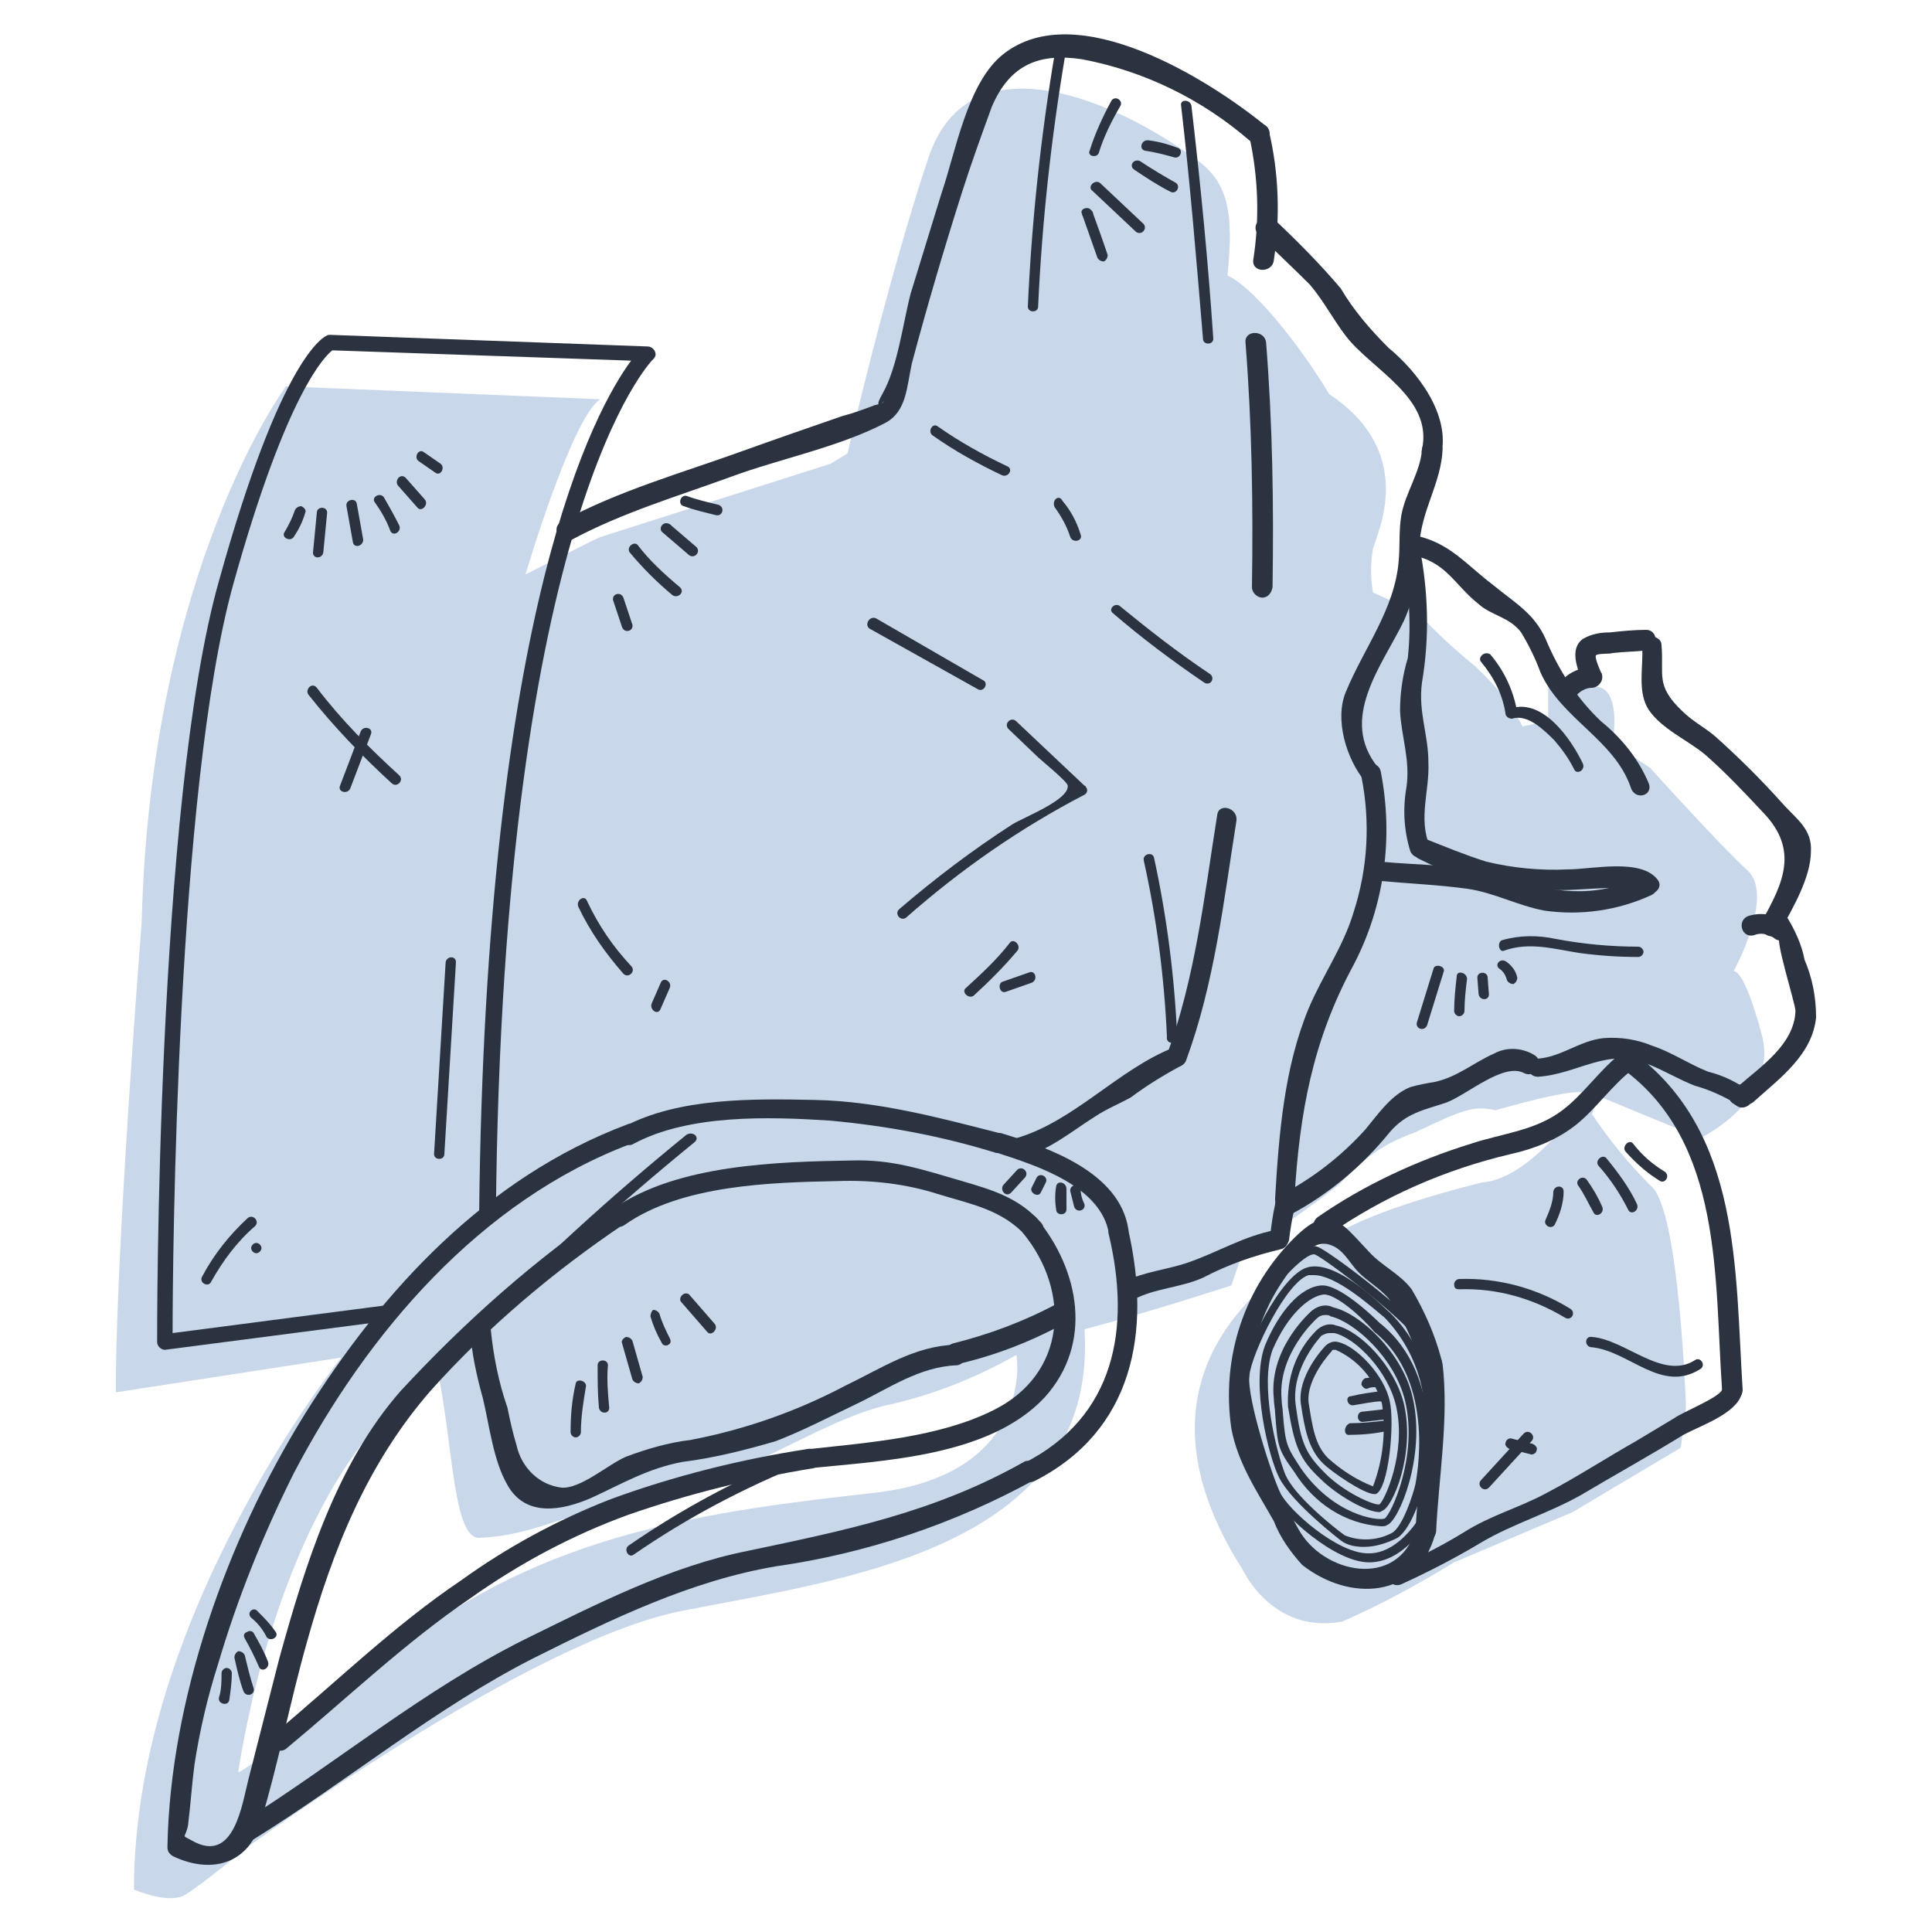 <?xml version="1.0" encoding="utf-8"?>
<!-- Generator: Adobe Illustrator 22.0.1, SVG Export Plug-In . SVG Version: 6.00 Build 0)  -->
<svg version="1.1" id="Layer_1" xmlns="http://www.w3.org/2000/svg" xmlns:xlink="http://www.w3.org/1999/xlink" x="0px" y="0px"
	 width="150px" height="150px" viewBox="0 0 150 150" style="enable-background:new 0 0 150 150;" xml:space="preserve">
<style type="text/css">
	.st0{opacity:0.5;fill:#93B0D7;enable-background:new    ;}
	.st1{fill:#2C3340;}
</style>
<title>Lead</title>
<g>
	<g id="Layer_2_1_">
		<path class="st0" d="M136.8,80.4c-1.4-5.3-2.2-5-2.2-5s3.2-5.8,1.1-7.8c-2.2-2-7.6-8-7.6-8l-2.9-1.9c0,0,0.8-4.4-1.4-4.4
			c-2.2,0-3.6,0-3.6,0V56l-2,0.4c-0.9-1.8-2.2-3.3-3.7-4.7c-1.6-1.3-3-2.6-4.4-4.1l-3.5-1.6c-0.2-1.1-0.2-2.3,0-3.4
			c0.3-1.2,3.5-7.4-3.4-12c-2.4-4-6-8.4-7.9-9.2c0.5-4.9,0.1-7.4-2.7-9.2c-5.7-4.2-17.3-9.5-20.5,0s-6.3,23-6.3,23l-1.3,0.8
			c0,0-17.6,5.6-17.9,5.7c-0.3,0.1-5.8,2.9-5.8,2.9s3.6-12.2,5.8-13.6l-24.4-1c0,0-10.5,14.1-11.2,41.6C8.8,100.3,9,108.1,9,108.1
			l17.5-2.7c0,0-16.1,20-16.1,41.3c0,0,2.7,1.2,4,0.4s4.7-3.6,4.7-3.6s21.8-16,33.7-18.4c11.9-2.4,32.5-4.6,31.4-21.9
			c5-1.3,11.4-3.4,11.4-3.4l0.9-2.6c2.5-1.6,5-3.3,7.3-5.1c1.8-1.7,2.8-3,6.1-4.2c3.6-1.7,4.5-2.1,6.2-1.7c2.5-0.7,6.9-1.9,7.2-1.2
			c0,0-4.2,6.5-8.2,6.8c0,0-9.7,2.3-12.3,4.7c-3.7,2.2-16.2,9.9-6.3,25.4c0,0,2.3,5,7.7,4c3-1.3,5.9-2.9,8.7-4.6l9.2-3.9l8.4-5
			l0.4-3.1c0,0-0.5-15.4-2.7-17.2c-1.7-1.7-3.2-3.5-4.6-5.6l0.5-1.4l6.8,2.8l0.8,0.6C131.8,88.5,138.1,85.6,136.8,80.4z M67.9,115.9
			c-12.4,1.4-25.8,3-37.3,12.4c-11.4,9.3-12.1,9.3-12.1,9.3s3.1-23.3,15.5-31.1c1.2,6,1.2,12.9,3.2,12.9c2-0.1,3.6-0.4,8.1-2
			c4.5-1.6,7.1-1.6,10.8-2.9c3.7-1.2,9-4.7,13.2-5.5c3.4-0.8,6.6-2.1,9.6-3.8C79,105.2,80.3,114.5,67.9,115.9z"/>
	</g>
	<g id="Layer_1_1_">
		<g>
			<path class="st1" d="M62.8,114c5.8-0.6,14-0.9,18.3-5.5c3.8-4.2,2.7-9.9-0.6-13.9c-0.6-0.8-1.7,0.3-1.1,1.1
				c3.8,4.6,3.4,11-2.3,13.8c-4.2,2.1-9.7,2.5-14.2,3C61.8,112.5,61.8,114.1,62.8,114L62.8,114z"/>
			<path class="st1" d="M48.7,87.3c-10.9,4.1-19,12.8-25.1,22.6c-6,9.7-10.4,22.1-10.6,33.5c0,0.3,0.1,0.5,0.4,0.7
				c2.9,1.4,5.8,0.7,6.8-2.5c1.4-4.6,2.3-9.4,3.6-14c2-7.2,4.7-14,9.7-19.7C37.9,103,43,98.7,48.5,95c0.8-0.6,0-1.9-0.8-1.4
				c-6.1,4.1-11.6,9-16.6,14.4c-5,5.7-7.4,13.5-9.4,20.7c-0.8,3.1-1.6,6.3-2.4,9.4c-0.5,1.9-1.1,6.7-4.4,4.8
				c-0.9-0.5-0.5-0.1-0.3-1.2c0.2-1.6,0.3-3.2,0.5-4.7c0.4-2.6,1-5.2,1.8-7.7c1.5-5.1,3.5-10.1,5.9-14.9
				c5.7-10.9,14.5-21.2,26.2-25.6C50,88.5,49.6,86.9,48.7,87.3L48.7,87.3z"/>
			<path class="st1" d="M48.5,95.1c4.4-3.1,11.3-3.3,16.5-3.4c2.6-0.1,5.3,0.2,7.8,1c2.6,0.8,5,1.2,6.9,3.3c0.7,0.8,1.8-0.4,1.1-1.1
				c-1.7-1.9-3.7-2.5-6.1-3.2c-3.1-0.9-5.4-1.7-8.6-1.6c-5.7,0.1-13.5,0.3-18.4,3.7C46.9,94.3,47.7,95.7,48.5,95.1L48.5,95.1z"/>
			<path class="st1" d="M86.1,95.9c1.7,7.2,0.5,14.1-6.6,17.7c-0.9,0.5-0.1,1.8,0.8,1.4c7.7-3.9,9.1-11.6,7.3-19.5
				C87.3,94.5,85.8,94.9,86.1,95.9L86.1,95.9z"/>
			<path class="st1" d="M77.4,89.5c3.1,1,8.1,2.6,8.7,6.3c0.2,1,1.7,0.6,1.5-0.4c-0.7-4.4-6.2-6.3-9.8-7.4
				C76.8,87.7,76.4,89.2,77.4,89.5L77.4,89.5z"/>
			<path class="st1" d="M49.2,88.8c4.3-2.3,10.5-2.1,15.2-1.8c4.4,0.4,8.7,1.2,12.9,2.5c0.4,0.1,0.8-0.2,0.9-0.6
				c0.1-0.4-0.1-0.8-0.5-0.9c-4.7-1.2-9.5-2.5-14.4-2.6c-4.8-0.1-10.6-0.2-14.9,2.1C47.6,87.9,48.4,89.3,49.2,88.8L49.2,88.8z"/>
			<path class="st1" d="M74.2,104.4c-3.2,0.1-5.7,1.8-8.6,3.2c-3.8,2-7.8,3.4-12,4.2c-1.7,0.2-3.4,0.7-5,1.3c-1.4,0.6-3.5,2.5-5,2.4
				c-1.7-0.2-3.1-1.5-3.5-3.3c-0.3-1-0.5-1.9-0.7-2.9c-0.7-2-1.1-4.1-1.3-6.1c0-0.4-0.4-0.8-0.8-0.8c-0.4,0-0.7,0.3-0.8,0.8
				c0.1,1.8,0.5,3.6,1,5.4c0.5,2.1,0.8,4.8,1.9,6.7c1.4,2.5,4.2,2,6.5,1c2.4-1.1,4.4-2.3,7.1-2.8c2.4-0.3,4.8-0.9,7.2-1.6
				c2.1-0.8,4.2-1.9,6.3-2.9c2.5-1.2,4.9-2.9,7.8-3C75.2,105.9,75.2,104.3,74.2,104.4L74.2,104.4z"/>
			<path class="st1" d="M88,100.9c1.7-0.9,3.6-0.9,5.4-1.7c1.9-1,3.9-1.7,6-2.2c1-0.2,0.6-1.7-0.4-1.5c-2.5,0.5-4.4,1.7-6.7,2.5
				c-1.7,0.6-3.4,0.7-5,1.5C86.3,100,87.1,101.4,88,100.9L88,100.9z"/>
			<path class="st1" d="M74.4,105.9c3-0.7,5.8-1.8,8.5-3.3c0.9-0.5,0.1-1.8-0.8-1.4c-2.6,1.4-5.3,2.4-8.1,3.1
				C73,104.6,73.4,106.1,74.4,105.9L74.4,105.9z"/>
			<path class="st1" d="M100.2,94.3c3-1.6,5.6-3.8,7.7-6.4c1.3-1.5,2.6-1.7,4.4-2.3c1.6-0.6,4.4-3.1,6-2.3c0.9,0.5,1.7-0.9,0.8-1.4
				c-1-0.6-2.2-0.6-3.1-0.1c-1.6,0.7-2.8,1.8-4.6,2.2c-0.6,0.1-1.2,0.2-1.9,0.4c-1.5,0.6-2.5,2.1-3.5,3.3c-1.9,2.1-4.1,3.8-6.6,5.1
				C98.5,93.4,99.3,94.8,100.2,94.3L100.2,94.3z"/>
			<path class="st1" d="M119.4,83.6c3.1-0.2,5.4-2.3,8.5-1c1.3,0.5,2.4,1.2,3.7,1.7c1.1,0.3,2.2,0.8,3.2,1.4l0.9-1.2l-0.3-0.2
				c-0.9-0.5-1.7,0.9-0.8,1.4l0.3,0.2c0.7,0.4,1.7-0.6,0.9-1.2c-1-0.7-2-1.2-3.2-1.5c-1.5-0.6-2.8-1.5-4.3-2
				c-1.2-0.5-2.5-0.7-3.8-0.6c-1.9,0.2-3.3,1.5-5.2,1.6C118.4,82.1,118.4,83.6,119.4,83.6L119.4,83.6z"/>
			<path class="st1" d="M136.2,85.5c2-1.8,4.5-3.6,4.8-6.5c0-1.6-0.3-3.1-0.9-4.5c-0.2-1.1-0.7-2.2-1.3-3.2
				c-0.2-0.2-0.5-0.3-0.8-0.2l-0.2,0c-1,0.2-0.6,1.7,0.4,1.5c-0.5,0.1,1.2,5.3,1.2,5.9c-0.1,2.6-2.7,4.3-4.4,5.8
				C134.4,85.1,135.5,86.2,136.2,85.5L136.2,85.5z"/>
			<path class="st1" d="M107,59.6c-3.1-3.8,0.3-7.9,2-11.4c0.8-1.8,1.2-3.8,1.2-5.8c0.1-2.7,1.7-4.9,1.8-7.5c0-1-1.5-1-1.6,0
				c-0.1,1.7-1.3,3.4-1.6,5.1c-0.2,1.2-0.1,2.3-0.2,3.5c-0.3,3.8-2.7,6.8-4.1,10.2c-0.9,2.1,0,5.2,1.5,7
				C106.5,61.5,107.6,60.4,107,59.6L107,59.6z"/>
			<path class="st1" d="M100.1,96.1c0.1-0.7,0.2-1.5,0.4-2.2c0.2-1-1.3-1.4-1.5-0.4c-0.2,0.9-0.3,1.7-0.4,2.6c0,0.4,0.4,0.8,0.8,0.8
				C99.8,96.9,100.1,96.5,100.1,96.1L100.1,96.1z"/>
			<path class="st1" d="M100.5,93c0.4-6.6,1.4-12.2,4.6-18.1c2.4-4.6,3.1-9.9,2.1-15c-0.2-1-1.7-0.6-1.5,0.4
				c0.7,3.5,0.5,7.1-0.6,10.5c-0.8,2.7-2.4,4.9-3.5,7.5c-1.9,4.6-2.3,9.7-2.6,14.7C98.9,94.1,100.4,94,100.5,93L100.5,93z"/>
			<path class="st1" d="M111,65.7c-0.9-2.2,0-4.3-0.1-6.5c0-2.2-0.8-3.9-0.5-6.2c0.6-3.5,0.5-7.1-0.2-10.6c-0.2-1-1.7-0.6-1.5,0.4
				c0.7,2.7,0.9,5.5,0.6,8.3c-0.4,1.3-0.6,2.7-0.6,4.1c0.1,2,0.8,3.8,0.5,5.9c-0.3,1.7-0.2,3.4,0.3,5C109.9,67,111.4,66.6,111,65.7
				L111,65.7z"/>
			<path class="st1" d="M128,60.8c-0.8-1.9-2.1-3.5-3.7-4.8c-1.9-1.8-3.3-4-4.3-6.4c-0.9-2-2.4-2.8-4.1-4.2
				c-2.1-1.6-3.3-3.2-5.9-3.8c-1-0.2-1.4,1.3-0.4,1.5c2.7,0.5,3.3,2.3,5.2,3.8c1,0.9,2.4,1,3.3,2.2c0.6,1,1.1,2,1.5,3.1
				c1.6,3.6,5.7,5.2,7,8.9C126.9,62.2,128.4,61.8,128,60.8L128,60.8z"/>
			<path class="st1" d="M136.2,72.6c0.5-0.2,1-0.1,1.5,0.2c0.3,0.3,0.8,0.3,1.1,0c0.3-0.3,0.3-0.8,0-1.1c-0.8-0.7-2-0.9-3-0.6
				C134.8,71.4,135.2,72.9,136.2,72.6L136.2,72.6z"/>
			<path class="st1" d="M122.3,54.1c0.3-0.4,0.8-0.7,1.3-0.7c0.4,0,0.8-0.4,0.8-0.8c0-0.1,0-0.3-0.1-0.4c0,0-0.5-1.1-0.4-1.3
				c0.1-0.2,1.1-0.1,1.3-0.2c0.9-0.1,1.7-0.1,2.6-0.2c1,0,1-1.6,0-1.6c-0.9,0-1.9,0.1-2.8,0.2c-0.7,0-1.4,0.1-2.1,0.5
				c-1.1,0.8-0.4,2.4,0,3.4l0.7-1.2c-0.9,0-1.8,0.4-2.4,1.1C120.6,53.8,121.7,54.9,122.3,54.1L122.3,54.1z"/>
			<path class="st1" d="M127.5,50.2c0.1,1.6-0.4,3.5,0.5,4.9c1,1.5,3.1,2.4,4.4,3.5c1.6,1.4,3.1,3,4.6,4.6c2.6,2.8,1.5,5.3-0.2,8.3
				c-0.5,0.9,0.9,1.7,1.4,0.8c1-1.8,2.4-4.2,2.4-6.2c0.1-1.7-1.1-2.5-2.1-3.6c-1.7-1.9-3.4-3.6-5.3-5.3c-0.8-0.7-1.8-1.2-2.6-2
				c-2.1-2-1.4-2.8-1.6-5.1C129,49.2,127.4,49.2,127.5,50.2L127.5,50.2z"/>
			<path class="st1" d="M107.2,68.4c2.2,0.2,4.5,0.3,6.7,0.6c2.1,0.3,3.9,1.3,6,1.7c2.8,0.4,5.7,0,8.3-1.2c0.9-0.4,0.1-1.8-0.8-1.4
				c-3.7,1.7-6.9,1.2-10.6,0c-3-1-6.5-0.9-9.6-1.2C106.2,66.8,106.2,68.3,107.2,68.4z"/>
			<path class="st1" d="M110.2,66.7c2.2,1.1,4.5,1.9,6.9,2.3c1.5,0.2,3.1,0.1,4.6,0.1c0.7,0,5.3-0.4,5.6,0c0.6,0.8,2,0,1.4-0.8
				c-1.3-1.7-5.1-0.8-7-0.8c-2.1,0.1-4.2-0.1-6.3-0.6c-1.6-0.5-3.3-1.2-4.8-1.8C109.7,64.8,109.3,66.3,110.2,66.7L110.2,66.7z"/>
			<path class="st1" d="M98.3,9.8C93.9,6.2,83.6-0.3,77.9,4.2c-2.8,2.2-3.7,7.6-4.8,10.8c-0.8,2.6-1.6,5.2-2.4,7.8
				c-0.6,2.3-1,5.7-2.2,7.8c-0.9,1.6,0.5,0.2,0.1,0.6c-0.2,0.2-0.6,0.2-0.8,0.3c-0.8,0.3-1.6,0.6-2.4,0.8c-2.6,0.9-5.2,1.8-7.7,2.7
				c-4.7,1.7-9.7,3.1-14.1,5.5c-0.9,0.5-0.1,1.8,0.8,1.4c3.9-2.1,8.3-3.4,12.4-4.9c3.8-1.4,8.4-2.3,12-4.2c1.6-0.9,1.6-2.8,2-4.6
				c1.2-4.5,2.5-8.9,3.9-13.3c0.7-2.2,1.5-4.4,2.3-6.6c1.4-3.3,3.7-4.2,7-3.7c4.8,0.9,9.3,3.1,13,6.3C98,11.6,99.1,10.5,98.3,9.8
				L98.3,9.8z"/>
			<path class="st1" d="M97,10.6c0.7,3.2,0.8,6.4,0.3,9.6c-0.1,1,1.5,1,1.6,0c0.5-3.3,0.4-6.8-0.4-10.1c-0.1-0.4-0.6-0.6-1-0.5
				C97.1,9.8,96.9,10.2,97,10.6L97,10.6z"/>
			<path class="st1" d="M97.7,18.2c1.3,1.3,2.7,2.6,4,3.9c1.1,1.3,1.8,2.7,2.8,4c2,2.6,6.8,4.8,5.9,8.8c-0.2,1,1.3,1.4,1.5,0.4
				c0.7-3.1-1.8-6.4-4.1-8.3c-1.4-1.4-2.7-2.9-3.7-4.6c-1.6-1.9-3.4-3.7-5.2-5.4C98.1,16.4,97,17.5,97.7,18.2L97.7,18.2z"/>
			<path class="st1" d="M96.7,26.6c0.5,6.3,0.6,12.7,0.5,19c0,0.4,0.4,0.8,0.8,0.8c0.4,0,0.7-0.3,0.8-0.8c0.1-6.4,0-12.7-0.5-19
				C98.2,25.6,96.6,25.6,96.7,26.6z"/>
			<path class="st1" d="M79.2,89.9c2.3-0.6,3.9-2,5.8-3.2c0.9-0.6,1.9-1,2.8-1.5c1.2-0.9,2.5-1.7,3.8-2.4c0.9-0.4,0.5-1.9-0.4-1.5
				c-4.4,1.7-7.8,5.8-12.4,7.1c-0.4,0.1-0.6,0.6-0.5,1C78.4,89.7,78.8,90,79.2,89.9L79.2,89.9z"/>
			<path class="st1" d="M92.1,82.3c2.2-6,2.9-12.3,3.9-18.6c0.1-1-1.4-1.4-1.5-0.4c-1,6.3-1.7,12.6-3.9,18.6
				C90.3,82.8,91.8,83.2,92.1,82.3z"/>
			<path class="st1" d="M111.9,105.5c-0.5-1.9-1.3-3.7-2.3-5.4c-0.9-1.2-2.3-1.8-3.3-2.9c-2.2-2.3-3-3.8-5.7-1.2
				c-4,3.9-5.8,9.4-5,14.9c0.5,2.7,2,4.9,3.3,7.2c0.5,1.3,1.3,2.4,2.2,3.4c3.7,2.9,8.9,2.6,10.3-2.3c0.1-0.4-0.2-0.8-0.6-0.9
				c-0.4-0.1-0.8,0.1-0.9,0.5c-1.4,4.6-7.2,3.4-9.1-0.1c-1.4-2.6-3.2-5.1-3.7-8.1c-0.6-3.9,0.3-8,2.6-11.3c0.8-1.2,2-3,3.4-2.7
				c1.2,0.3,1.6,1.4,2.4,2.2c0.7,0.7,1.6,1.2,2.3,2c1.1,1.5,1.9,3.2,2.4,5C110.7,106.9,112.3,106.5,111.9,105.5z"/>
			<path class="st1" d="M110.4,105.9c0.5,4.2-0.3,8.8-0.5,13c-0.1,1,1.5,1,1.6,0c0.2-4.2,1-8.8,0.5-13
				C111.8,104.9,110.3,104.9,110.4,105.9z"/>
			<path class="st1" d="M103.1,95.9c4.3-3,9.1-5.1,14.2-6.3c1.8-0.4,3.6-1.1,5.1-2.3c1.6-1.3,2.8-3.1,4.4-4.3
				c0.8-0.6-0.3-1.7-1.1-1.1c-1.6,1.3-2.8,3.1-4.4,4.3c-2.1,1.6-4.7,1.8-7.1,2.6c-4.2,1.3-8.3,3.2-11.9,5.7
				C101.5,95.1,102.3,96.5,103.1,95.9L103.1,95.9z"/>
			<path class="st1" d="M126,83c7.8,5.7,7.1,16.3,7.7,24.9c0.1,1,1.6,1,1.6,0c-0.6-9.3-0.1-20-8.5-26.2C125.9,81,125.1,82.4,126,83z
				"/>
			<path class="st1" d="M108.8,123c2.2-1,4.3-2.1,6.3-3.3c2.4-1.4,5.1-2.2,7.6-3.6c2.7-1.6,5.4-3.1,8-4.7c1.3-0.7,4-1.6,4.5-3.1
				c0.1-0.4-0.2-0.8-0.6-0.9c-0.4-0.1-0.8,0.1-0.9,0.5c-0.2,0.6-3.2,1.8-3.7,2.2l-3,1.8c-2.3,1.3-4.6,2.8-6.9,4
				c-2.2,1.2-4.3,1.7-6.5,3.1c-1.8,1.1-3.6,2-5.5,2.8C107.1,122,107.9,123.4,108.8,123L108.8,123z"/>
			<path class="st1" d="M106.7,116c-0.8,0-3.3-1.7-4-2.4c-1.1-1.1-1.4-2.6-1.7-4.6c-0.3-2.1,1.7-4.3,1.9-4.5c0.3-0.3,0.7-0.4,1-0.3
				c1.4,0.3,3.6,2.6,4,4.6c0.4,1.7-0.1,6.9-1.1,7.2C106.8,116,106.8,116,106.7,116z M103.6,104.8c-0.1,0-0.2,0-0.2,0.1l0,0
				c0,0-2,2.1-1.8,4c0.3,1.9,0.5,3.3,1.5,4.3c1,0.9,2.2,1.7,3.5,2.2c0.8-2.1,1-4.3,0.7-6.4c-0.5-1.8-1.8-3.4-3.6-4.2
				C103.8,104.8,103.7,104.8,103.6,104.8z"/>
			<path class="st1" d="M107.1,117.4c-1,0-3.3-1.3-4.6-2.6c-1.6-1.5-2-2.5-2.5-5.6c-0.1-2.2,0.6-4.3,2.2-5.9c0.4-0.4,1-0.6,1.5-0.4
				c1.9,0.4,4.6,3.2,5.3,6.1c0.9,3.9-0.9,8.1-1.7,8.3C107.2,117.4,107.1,117.4,107.1,117.4z M103.2,103.5c-0.2,0-0.4,0.1-0.6,0.2
				l0,0c0,0-2.4,2.5-2,5.4c0.4,3,0.8,3.8,2.3,5.3c1.5,1.5,3.8,2.5,4.2,2.4c0.4-0.3,2.1-4,1.3-7.6c-0.6-2.7-3.1-5.3-4.8-5.7
				C103.4,103.5,103.3,103.5,103.2,103.5L103.2,103.5z"/>
			<path class="st1" d="M107.2,118.5c-2.8-0.2-5.2-1.8-6.7-4.2c-1.3-1.8-1.3-2-1.5-4.6c0-0.3-0.1-0.7-0.1-1.1
				c-0.4-3.7,2.5-6.4,2.8-6.7c0.5-0.5,1.2-0.7,1.8-0.4c2.2,0.5,5.5,3.7,6.2,7.1c1,4.5-1.1,9.5-2,9.8
				C107.6,118.5,107.4,118.5,107.2,118.5z M102.9,102.1c-0.3,0-0.5,0.1-0.7,0.3l0,0c0,0-3,2.7-2.7,6.2c0,0.4,0.1,0.8,0.1,1.1
				c0.2,2.5,0.3,2.6,1.4,4.3c2.5,3.6,5.9,4.1,6.5,3.9c0.5-0.3,2.6-4.8,1.6-9.1c-0.8-3.4-4-6.2-5.8-6.6
				C103.2,102.1,103.1,102.1,102.9,102.1L102.9,102.1z"/>
			<path class="st1" d="M105.9,120.1c-0.6,0-1.3-0.1-1.8-0.5c0,0-3.8-2.9-4.8-4.9c-0.8-1.6-2.2-7.2-1.1-10.2
				c1.1-2.7,2.8-4.6,4.4-4.7c1.4-0.1,4.1,2.5,4.5,2.9c5.3,4.2,3.5,12.1,3.5,12.5c-0.1,0.4-0.9,3.4-2.1,4.2
				C107.7,119.8,106.8,120.1,105.9,120.1z M102.8,100.5C102.7,100.5,102.7,100.5,102.8,100.5c-1.1,0.1-2.8,1.5-4,4.3
				c-1,2.7,0.3,8,1,9.7c0.7,1.6,3.5,3.9,4.6,4.7c1.2,0.5,2.6,0.4,3.7-0.2c0.8-0.5,1.6-2.9,1.8-3.8c0-0.1,1.7-7.9-3.2-11.8l0,0
				C105.6,102.1,103.7,100.5,102.8,100.5z"/>
			<path class="st1" d="M106.3,121.3L106.3,121.3c-2.7,0-6.7-3.7-7.4-5.1c-0.7-1.3-2.7-7.5-2.5-9.5c0.2-1.8,3-7.7,5.1-8.3
				c2.4-0.7,6.3,3.5,6.4,3.5l0.1,0.1c1.5,1.5,2.6,3.5,3,5.7c0.5,3.5,0.4,7.1-0.3,10.5l0,0.1C110.6,118.5,108.9,121.3,106.3,121.3z
				 M102,99c-0.1,0-0.3,0-0.4,0c-1.7,0.5-4.4,6-4.6,7.8c-0.2,1.8,1.8,7.9,2.4,9.1c0.6,1.3,4.4,4.7,6.8,4.7l0.1,0
				c2.1,0,3.6-2.3,3.8-2.6c0.7-3.3,0.8-6.8,0.3-10.2c-0.4-2-1.4-3.9-2.8-5.4l-0.1-0.1C106.3,101.3,103.7,99,102,99z"/>
			<path class="st1" d="M109.9,103.9c-0.9-1.5-6.9-6.1-7.8-6.5c-0.5-0.2-2.2,1.4-3.4,3l-0.5-0.4c0.7-0.9,3-3.7,4.1-3.2
				c1,0.4,7.2,5.1,8.1,6.7L109.9,103.9z"/>
			<path class="st1" d="M44.7,107.4c-0.3,1.3-0.4,2.5-0.4,3.8c0,0.2,0.2,0.4,0.4,0.4c0.2,0,0.4-0.2,0.4-0.4c0-1.2,0.2-2.4,0.4-3.6
				C45.5,107.2,44.8,107,44.7,107.4L44.7,107.4z"/>
			<path class="st1" d="M46.4,106c0,1.1,0,2.2,0.1,3.3c0.1,0.5,0.8,0.5,0.8,0c-0.1-1.1-0.2-2.2-0.1-3.3
				C47.2,105.5,46.4,105.5,46.4,106z"/>
			<path class="st1" d="M48.3,104.3l0.8,2.8c0.1,0.2,0.3,0.3,0.5,0.3c0.2-0.1,0.3-0.3,0.3-0.5l-0.8-2.8c-0.1-0.2-0.3-0.3-0.5-0.3
				C48.4,103.9,48.2,104.1,48.3,104.3L48.3,104.3z"/>
			<path class="st1" d="M50.5,102.2c0.2,0.7,0.5,1.4,0.9,2.1c0.1,0.2,0.4,0.2,0.5,0.1c0.2-0.1,0.2-0.3,0.1-0.5
				c-0.3-0.6-0.6-1.2-0.8-1.9c-0.1-0.2-0.3-0.3-0.5-0.3C50.6,101.8,50.5,102,50.5,102.2L50.5,102.2z"/>
			<path class="st1" d="M52.9,101.1l2,2.3c0.3,0.4,0.9-0.2,0.6-0.6l-2-2.3C53.1,100.2,52.6,100.8,52.9,101.1z"/>
			<path class="st1" d="M122.5,92c0.5,0.7,0.8,1.4,1.2,2.1c0.2,0.5,0.9,0.1,0.7-0.4c-0.3-0.7-0.7-1.4-1.2-2.1
				C122.9,91.2,122.3,91.6,122.5,92z"/>
			<path class="st1" d="M124.1,90.5c0.9,1,1.7,2.2,2.3,3.4c0.2,0.5,0.9,0.1,0.7-0.4c-0.6-1.3-1.5-2.5-2.4-3.6
				C124.4,89.6,123.8,90.1,124.1,90.5z"/>
			<path class="st1" d="M126.2,89.4c0.8,0.9,1.7,1.7,2.7,2.3c0.2,0.1,0.4,0,0.5-0.2c0.1-0.2,0-0.4-0.1-0.5c-1-0.6-1.8-1.3-2.5-2.2
				C126.5,88.4,125.9,89,126.2,89.4z"/>
			<path class="st1" d="M120.6,92.5c0,0.8-0.3,1.5-0.6,2.2c-0.2,0.4,0.4,0.8,0.7,0.4c0.4-0.8,0.7-1.7,0.7-2.6
				C121.4,92,120.7,92,120.6,92.5z"/>
			<path class="st1" d="M116.8,73.8c2-0.7,3.9-0.1,5.9,0.2c1.5,0.2,3,0.3,4.5,0.3c0.2,0,0.4-0.2,0.4-0.4c0-0.2-0.2-0.4-0.4-0.4
				c-2.1,0-4.3-0.2-6.4-0.6c-1.4-0.3-2.8-0.3-4.2,0.1C116.2,73.2,116.4,74,116.8,73.8L116.8,73.8z"/>
			<path class="st1" d="M47.6,46.6l0.7,2.1c0.2,0.5,0.9,0.3,0.8-0.2l-0.7-2.1C48.2,45.9,47.5,46.1,47.6,46.6L47.6,46.6z"/>
			<path class="st1" d="M48.9,42.9c1,1.2,2.1,2.3,3.3,3.3c0.4,0.3,1-0.2,0.6-0.6c-1.2-1-2.4-2.1-3.3-3.3
				C49.2,42,48.6,42.5,48.9,42.9z"/>
			<path class="st1" d="M84.8,14.8l3.4,3.2c0.4,0.3,0.9-0.2,0.6-0.6l-3.4-3.2C85,13.9,84.4,14.5,84.8,14.8z"/>
			<path class="st1" d="M88.1,13.2c0.9,0.6,1.8,1.2,2.8,1.7c0.4,0.2,0.8-0.4,0.4-0.7c-0.9-0.5-1.9-1.1-2.8-1.7
				C88,12.3,87.6,12.9,88.1,13.2L88.1,13.2z"/>
			<path class="st1" d="M17.2,129.9c0,0.6,0,1.3-0.2,1.9c-0.1,0.5,0.7,0.7,0.8,0.2c0.1-0.7,0.2-1.4,0.2-2.1c0-0.2-0.2-0.4-0.4-0.4
				C17.4,129.5,17.2,129.7,17.2,129.9L17.2,129.9z"/>
			<path class="st1" d="M78.5,92.6l1.1-1.2c0.3-0.4-0.2-0.9-0.6-0.6L77.9,92C77.6,92.4,78.1,93,78.5,92.6z"/>
			<path class="st1" d="M80.8,92.6l0.4-0.8c0.2-0.4-0.4-0.8-0.7-0.4l-0.4,0.8C79.9,92.6,80.6,93,80.8,92.6z"/>
			<path class="st1" d="M91.7,8.2c0.7,6,1.2,12.1,1.7,18.1c0,0.5,0.8,0.5,0.8,0c-0.4-6-1-12.1-1.7-18.1C92.4,7.7,91.6,7.7,91.7,8.2z
				"/>
			<path class="st1" d="M81.9,4.1c-1.1,6.5-1.8,13.1-2.1,19.7c0,0.5,0.8,0.5,0.8,0c0.3-6.5,1-13,2.1-19.5C82.8,3.8,82,3.6,81.9,4.1
				L81.9,4.1z"/>
			<path class="st1" d="M115,51.4c1,1.2,1.7,2.6,1.9,4.1c0.1,0.2,0.3,0.3,0.5,0.3c1.2-0.4,2.5,0.9,3.3,1.7c0.6,0.7,1.1,1.4,1.5,2.2
				c0.2,0.5,0.9,0.1,0.7-0.4c-0.9-1.9-3.1-5.1-5.6-4.3l0.5,0.3c-0.3-1.7-1-3.2-2.1-4.5C115.2,50.5,114.7,51.1,115,51.4L115,51.4z"/>
			<path class="st1" d="M111.3,75.2l-1.3,4.2c-0.1,0.5,0.6,0.7,0.8,0.2l1.3-4.2C112.2,75,111.4,74.8,111.3,75.2z"/>
			<path class="st1" d="M113.1,75.8c-0.1,0.9-0.2,1.8-0.2,2.7c0,0.2,0.2,0.4,0.4,0.4c0.2,0,0.4-0.2,0.4-0.4c0-0.8,0.1-1.7,0.2-2.5
				C113.9,75.5,113.1,75.3,113.1,75.8L113.1,75.8z"/>
			<path class="st1" d="M114.7,75.9l0.1,1.3c0.1,0.5,0.8,0.5,0.8,0l-0.1-1.3C115.5,75.4,114.7,75.4,114.7,75.9z"/>
			<path class="st1" d="M116.4,75.2c0.3,0.2,0.5,0.5,0.6,0.9c0.1,0.2,0.3,0.3,0.5,0.3c0.2-0.1,0.3-0.3,0.3-0.5
				c-0.1-0.5-0.4-0.9-0.8-1.2C116.5,74.3,116,74.9,116.4,75.2z"/>
			<path class="st1" d="M105.1,109.1c0.7-0.1,1.5-0.3,2.2-0.3c0.5-0.1,0.5-0.8,0-0.8c-0.8,0.1-1.6,0.2-2.4,0.4
				C104.4,108.4,104.6,109.2,105.1,109.1L105.1,109.1z"/>
			<path class="st1" d="M105.8,110.4l1.8-0.2c0.5-0.1,0.5-0.8,0-0.8l-1.8,0.2C105.3,109.6,105.3,110.4,105.8,110.4z"/>
			<path class="st1" d="M104.8,111.4c1,0,2-0.1,2.9-0.3c0.5-0.1,0.3-0.8-0.2-0.8c-0.9,0.1-1.8,0.2-2.7,0.2
				C104.3,110.7,104.3,111.5,104.8,111.4L104.8,111.4z"/>
			<path class="st1" d="M106.2,107.8c0.2-0.1,0.4-0.1,0.6-0.1c0.5,0,0.5-0.8,0-0.8c-0.3,0-0.6,0.1-0.8,0.1c-0.2,0.1-0.3,0.3-0.3,0.5
				C105.8,107.7,106,107.9,106.2,107.8L106.2,107.8z"/>
			<path class="st1" d="M12.8,104.8c-0.3,0-0.6-0.3-0.6-0.6c0-0.4-0.1-41.8,4.8-59.1c4.8-17.3,8.1-19,8.5-19.1c0.1,0,0.2,0,0.2,0
				l24.6,0.9c0.3,0,0.6,0.3,0.6,0.6c0,0.2-0.1,0.3-0.2,0.4C50.6,28,39,39.7,38.5,94.3l-1.3,0C37.7,47.1,46.2,31.8,49,28l-23.2-0.8
				c-0.5,0.4-3.5,3.1-7.7,18.2c-4.4,15.9-4.7,52.5-4.7,58.1l16.9-2.2l0.2,1.2L12.8,104.8C12.8,104.8,12.8,104.8,12.8,104.8z"/>
			<path class="st1" d="M34.6,74.7l-0.9,14.9c0,0.5,0.8,0.5,0.8,0l0.9-14.9C35.4,74.2,34.7,74.2,34.6,74.7z"/>
			<path class="st1" d="M24.6,39.8l-0.3,3.1c0,0.5,0.7,0.5,0.8,0l0.3-3.1C25.4,39.3,24.6,39.3,24.6,39.8z"/>
			<path class="st1" d="M26.9,39.3l0.5,2.8c0.1,0.5,0.8,0.3,0.8-0.2l-0.5-2.8C27.6,38.6,26.8,38.8,26.9,39.3z"/>
			<path class="st1" d="M29.1,39c0.5,0.7,0.9,1.4,1.2,2.2c0.2,0.5,0.9,0.1,0.7-0.4c-0.4-0.8-0.8-1.5-1.2-2.2
				C29.5,38.2,28.8,38.6,29.1,39z"/>
			<path class="st1" d="M30.9,37.7l1.5,1.7c0.3,0.4,0.9-0.2,0.6-0.6l-1.5-1.7C31.1,36.7,30.6,37.3,30.9,37.7L30.9,37.7z"/>
			<path class="st1" d="M22.8,41.7c0.4-0.6,0.7-1.2,0.9-1.9c0.1-0.2-0.1-0.4-0.3-0.5c-0.2,0-0.4,0.1-0.5,0.3
				c-0.2,0.6-0.5,1.2-0.8,1.7C21.8,41.7,22.5,42.1,22.8,41.7L22.8,41.7z"/>
			<path class="st1" d="M22.3,135.7c4.7-3.9,9.2-8.2,14.2-11.6c3.8-2.7,7.9-4.9,12.3-6.5c4.6-1.6,9.4-2.8,14.3-3.6
				c1-0.2,0.6-1.7-0.4-1.5c-5.2,0.8-10.4,2.1-15.3,3.9c-4.1,1.6-8,3.7-11.6,6.3c-5.2,3.5-9.7,7.9-14.5,11.9
				C20.5,135.3,21.6,136.4,22.3,135.7L22.3,135.7z"/>
			<path class="st1" d="M19.7,142.8c7.4-4.6,14.1-10.2,21.8-14.1c6-3,12.2-6,18.8-7.1c7-1,13.8-3.3,20-6.7c0.4-0.2,0.5-0.7,0.2-1.1
				c-0.2-0.3-0.7-0.5-1-0.3c-6.9,3.9-13.8,5.3-21.4,6.9c-6.1,1.2-11.9,4.2-17.4,6.9c-7.8,3.9-14.5,9.5-21.8,14.1
				C18,142,18.8,143.3,19.7,142.8L19.7,142.8z"/>
			<path class="st1" d="M32.5,35.8l1.3,0.9c0.4,0.3,0.8-0.4,0.4-0.7l-1.3-0.9C32.5,34.8,32.1,35.5,32.5,35.8z"/>
			<path class="st1" d="M52,40.7L52,40.7c-0.5-0.3-0.9,0.3-0.6,0.6l2.1,1.8c0.4,0.3,0.9-0.2,0.6-0.6L52,40.7l-0.5,0.6l0.1,0.1
				c0.2,0.1,0.4,0,0.5-0.2C52.2,41,52.2,40.8,52,40.7z"/>
			<path class="st1" d="M53.1,39.3c0.8,0.3,1.7,0.5,2.5,0.7c0.5,0.1,0.7-0.6,0.2-0.8c-0.8-0.2-1.7-0.4-2.5-0.7
				C52.8,38.4,52.6,39.2,53.1,39.3z"/>
			<path class="st1" d="M82,92.1c-0.1,0.6-0.1,1.2,0,1.8c0,0.5,0.8,0.5,0.8,0c0-0.3,0-0.5,0-0.8c0-0.3,0-0.5,0-0.8
				C82.8,91.8,82.1,91.6,82,92.1L82,92.1z"/>
			<path class="st1" d="M83.1,92.5c0.1,0.4,0.2,0.8,0.3,1.2c0.2,0.5,0.9,0.3,0.8-0.2c-0.2-0.4-0.3-0.8-0.3-1.2
				C83.8,91.8,83,92,83.1,92.5z"/>
			<path class="st1" d="M84.8,16.4l-0.1-0.1c-0.2-0.3-0.9-0.1-0.7,0.3c0.4,1.1,0.8,2.3,1.2,3.4c0.1,0.2,0.3,0.3,0.5,0.3
				c0.2-0.1,0.3-0.3,0.3-0.5C85.6,18.6,85.2,17.5,84.8,16.4l-0.8,0.3l0.1,0.1C84.4,17.2,85.1,16.8,84.8,16.4L84.8,16.4z"/>
			<path class="st1" d="M88.9,11.7c0.7,0.1,1.5,0.3,2.2,0.5c0.5,0.2,0.8-0.5,0.4-0.7c-0.8-0.3-1.5-0.5-2.3-0.6
				C88.6,10.8,88.4,11.6,88.9,11.7L88.9,11.7z"/>
			<path class="st1" d="M85.3,11.9c0.4-1.3,1-2.5,1.7-3.7c0.2-0.4-0.4-0.8-0.7-0.4c-0.7,1.3-1.3,2.6-1.7,3.9
				C84.4,12.1,85.1,12.3,85.3,11.9L85.3,11.9z"/>
			<path class="st1" d="M18.2,128.7c0.2,0.9,0.4,1.8,0.7,2.6c0.2,0.5,0.9,0.3,0.8-0.2c-0.3-0.9-0.5-1.8-0.7-2.6
				c-0.1-0.2-0.3-0.3-0.5-0.3C18.3,128.3,18.2,128.5,18.2,128.7z"/>
			<path class="st1" d="M19,127.2c0.4,0.7,0.8,1.5,1.1,2.2c0.2,0.5,0.9,0.1,0.7-0.4c-0.3-0.8-0.7-1.5-1.1-2.2
				c-0.1-0.2-0.4-0.2-0.5-0.1C18.9,126.8,18.9,127,19,127.2z"/>
			<path class="st1" d="M19.5,125.6c0.5,0.4,0.9,0.9,1.2,1.5c0.3,0.4,1,0,0.7-0.4c-0.4-0.6-0.9-1.1-1.4-1.6
				C19.7,124.7,19.1,125.2,19.5,125.6z"/>
			<path class="st1" d="M91.4,80.6c-0.2-4.7-0.8-9.4-1.8-14c-0.1-0.5-0.9-0.3-0.8,0.2c1,4.5,1.6,9.1,1.8,13.7
				C90.5,81.1,91.4,81.1,91.4,80.6z"/>
			<path class="st1" d="M75.6,77.3c1.2-1.1,2.4-2.3,3.4-3.5c0.3-0.4-0.3-1-0.6-0.6c-1,1.3-2.2,2.4-3.4,3.5
				C74.6,77,75.2,77.6,75.6,77.3L75.6,77.3z"/>
			<path class="st1" d="M78.1,77l2-0.7c0.5-0.2,0.3-1-0.2-0.8l-2,0.7C77.4,76.3,77.6,77.2,78.1,77z"/>
			<path class="st1" d="M44.9,70.4c0.9,1.9,2.1,3.6,3.5,5.2c0.4,0.4,1-0.2,0.6-0.6c-1.4-1.5-2.5-3.1-3.4-5
				C45.4,69.4,44.7,69.9,44.9,70.4L44.9,70.4z"/>
			<path class="st1" d="M51.3,78.3l0.7-1.6c0.2-0.5-0.5-0.9-0.7-0.4l-0.7,1.6C50.4,78.4,51.1,78.9,51.3,78.3z"/>
			<path class="st1" d="M16.4,99.5c0.9-1.6,2-3.1,3.4-4.3c0.4-0.4-0.2-1-0.6-0.6c-1.4,1.3-2.6,2.8-3.5,4.5
				C15.4,99.6,16.2,100,16.4,99.5z"/>
			<path class="st1" d="M19.9,97.3c0.2,0,0.4-0.2,0.4-0.4c0-0.2-0.2-0.4-0.4-0.4c-0.2,0-0.4,0.2-0.4,0.4
				C19.5,97.1,19.7,97.3,19.9,97.3z"/>
			<path class="st1" d="M72.4,33.8c1.7,1.2,3.5,2.2,5.4,3.1c0.5,0.2,0.9-0.5,0.4-0.7c-1.9-0.9-3.7-1.9-5.4-3.1
				C72.4,32.8,72,33.5,72.4,33.8L72.4,33.8z"/>
			<path class="st1" d="M81.9,39.4c0.5,0.7,0.9,1.4,1.2,2.3c0.2,0.5,1,0.3,0.8-0.2c-0.3-1-0.8-1.9-1.4-2.6
				C82.2,38.3,81.6,38.9,81.9,39.4z"/>
			<path class="st1" d="M53.3,88.1c-5.9,4.8-11.5,9.9-16.8,15.4c-0.4,0.4,0.2,1,0.6,0.6c5.3-5.5,10.9-10.6,16.8-15.4
				C54.4,88.3,53.8,87.8,53.3,88.1L53.3,88.1z"/>
			<path class="st1" d="M62.3,112.8c-4.8,1.9-9.3,4.3-13.5,7.2c-0.4,0.3,0,1,0.4,0.7c4.2-2.9,8.6-5.2,13.3-7.1
				C63,113.4,62.8,112.6,62.3,112.8z"/>
			<path class="st1" d="M24,54c1.9,2.4,4.1,4.7,6.4,6.8c0.4,0.4,1-0.2,0.6-0.6c-2.3-2.1-4.5-4.3-6.4-6.8C24.2,52.9,23.6,53.6,24,54z
				"/>
			<path class="st1" d="M28,56.8l-1.6,4.2c-0.2,0.5,0.6,0.7,0.8,0.2l1.6-4.2C29,56.5,28.2,56.3,28,56.8z"/>
			<path class="st1" d="M86.4,47.6c2.2,1.9,4.6,3.7,7.1,5.4c0.5,0.3,0.9-0.4,0.4-0.7c-2.4-1.6-4.7-3.4-6.9-5.2
				C86.6,46.7,86,47.3,86.4,47.6z"/>
			<path class="st1" d="M115.6,115.5l3.3-3.6c0.4-0.4-0.2-1-0.6-0.6l-3.3,3.6C114.6,115.3,115.2,115.9,115.6,115.5z"/>
			<path class="st1" d="M117.2,112.5l1.6,0.4c0.2,0.1,0.5-0.1,0.5-0.3c0.1-0.2-0.1-0.4-0.3-0.5l-1.6-0.4c-0.2-0.1-0.5,0.1-0.5,0.3
				C116.8,112.2,117,112.4,117.2,112.5z"/>
			<path class="st1" d="M67.5,48.8l8.4,4.7c0.5,0.3,0.9-0.5,0.4-0.7L68,48C67.5,47.8,67.1,48.5,67.5,48.8z"/>
			<path class="st1" d="M78.3,56.6l2.3,2.2c0.2,0.2,2.3,1.9,2.3,2.2c0.1,1.1-3.3,2.4-4.3,3c-3.1,2-6,4.2-8.8,6.6
				c-0.4,0.4,0.2,1,0.6,0.6c4.2-3.7,8.8-6.9,13.8-9.5c0.2-0.1,0.3-0.4,0.1-0.6c0,0,0-0.1-0.1-0.1L78.9,56
				C78.5,55.6,77.9,56.2,78.3,56.6L78.3,56.6z"/>
			<path class="st1" d="M113.3,100.1c2.9-0.1,5.7,0.7,8.2,2.2c0.5,0.3,0.9-0.4,0.4-0.7c-2.6-1.6-5.6-2.4-8.6-2.3
				c-0.2,0-0.4,0.2-0.4,0.4C112.9,100,113,100.1,113.3,100.1L113.3,100.1z"/>
			<path class="st1" d="M123.6,104.6c2.9,0.3,5.4,3.6,8.4,1.7c0.5-0.3,0-1-0.4-0.7c-2.5,1.6-5.4-1.6-8-1.8
				C123,103.7,123,104.6,123.6,104.6z"/>
		</g>
	</g>
</g>
</svg>
